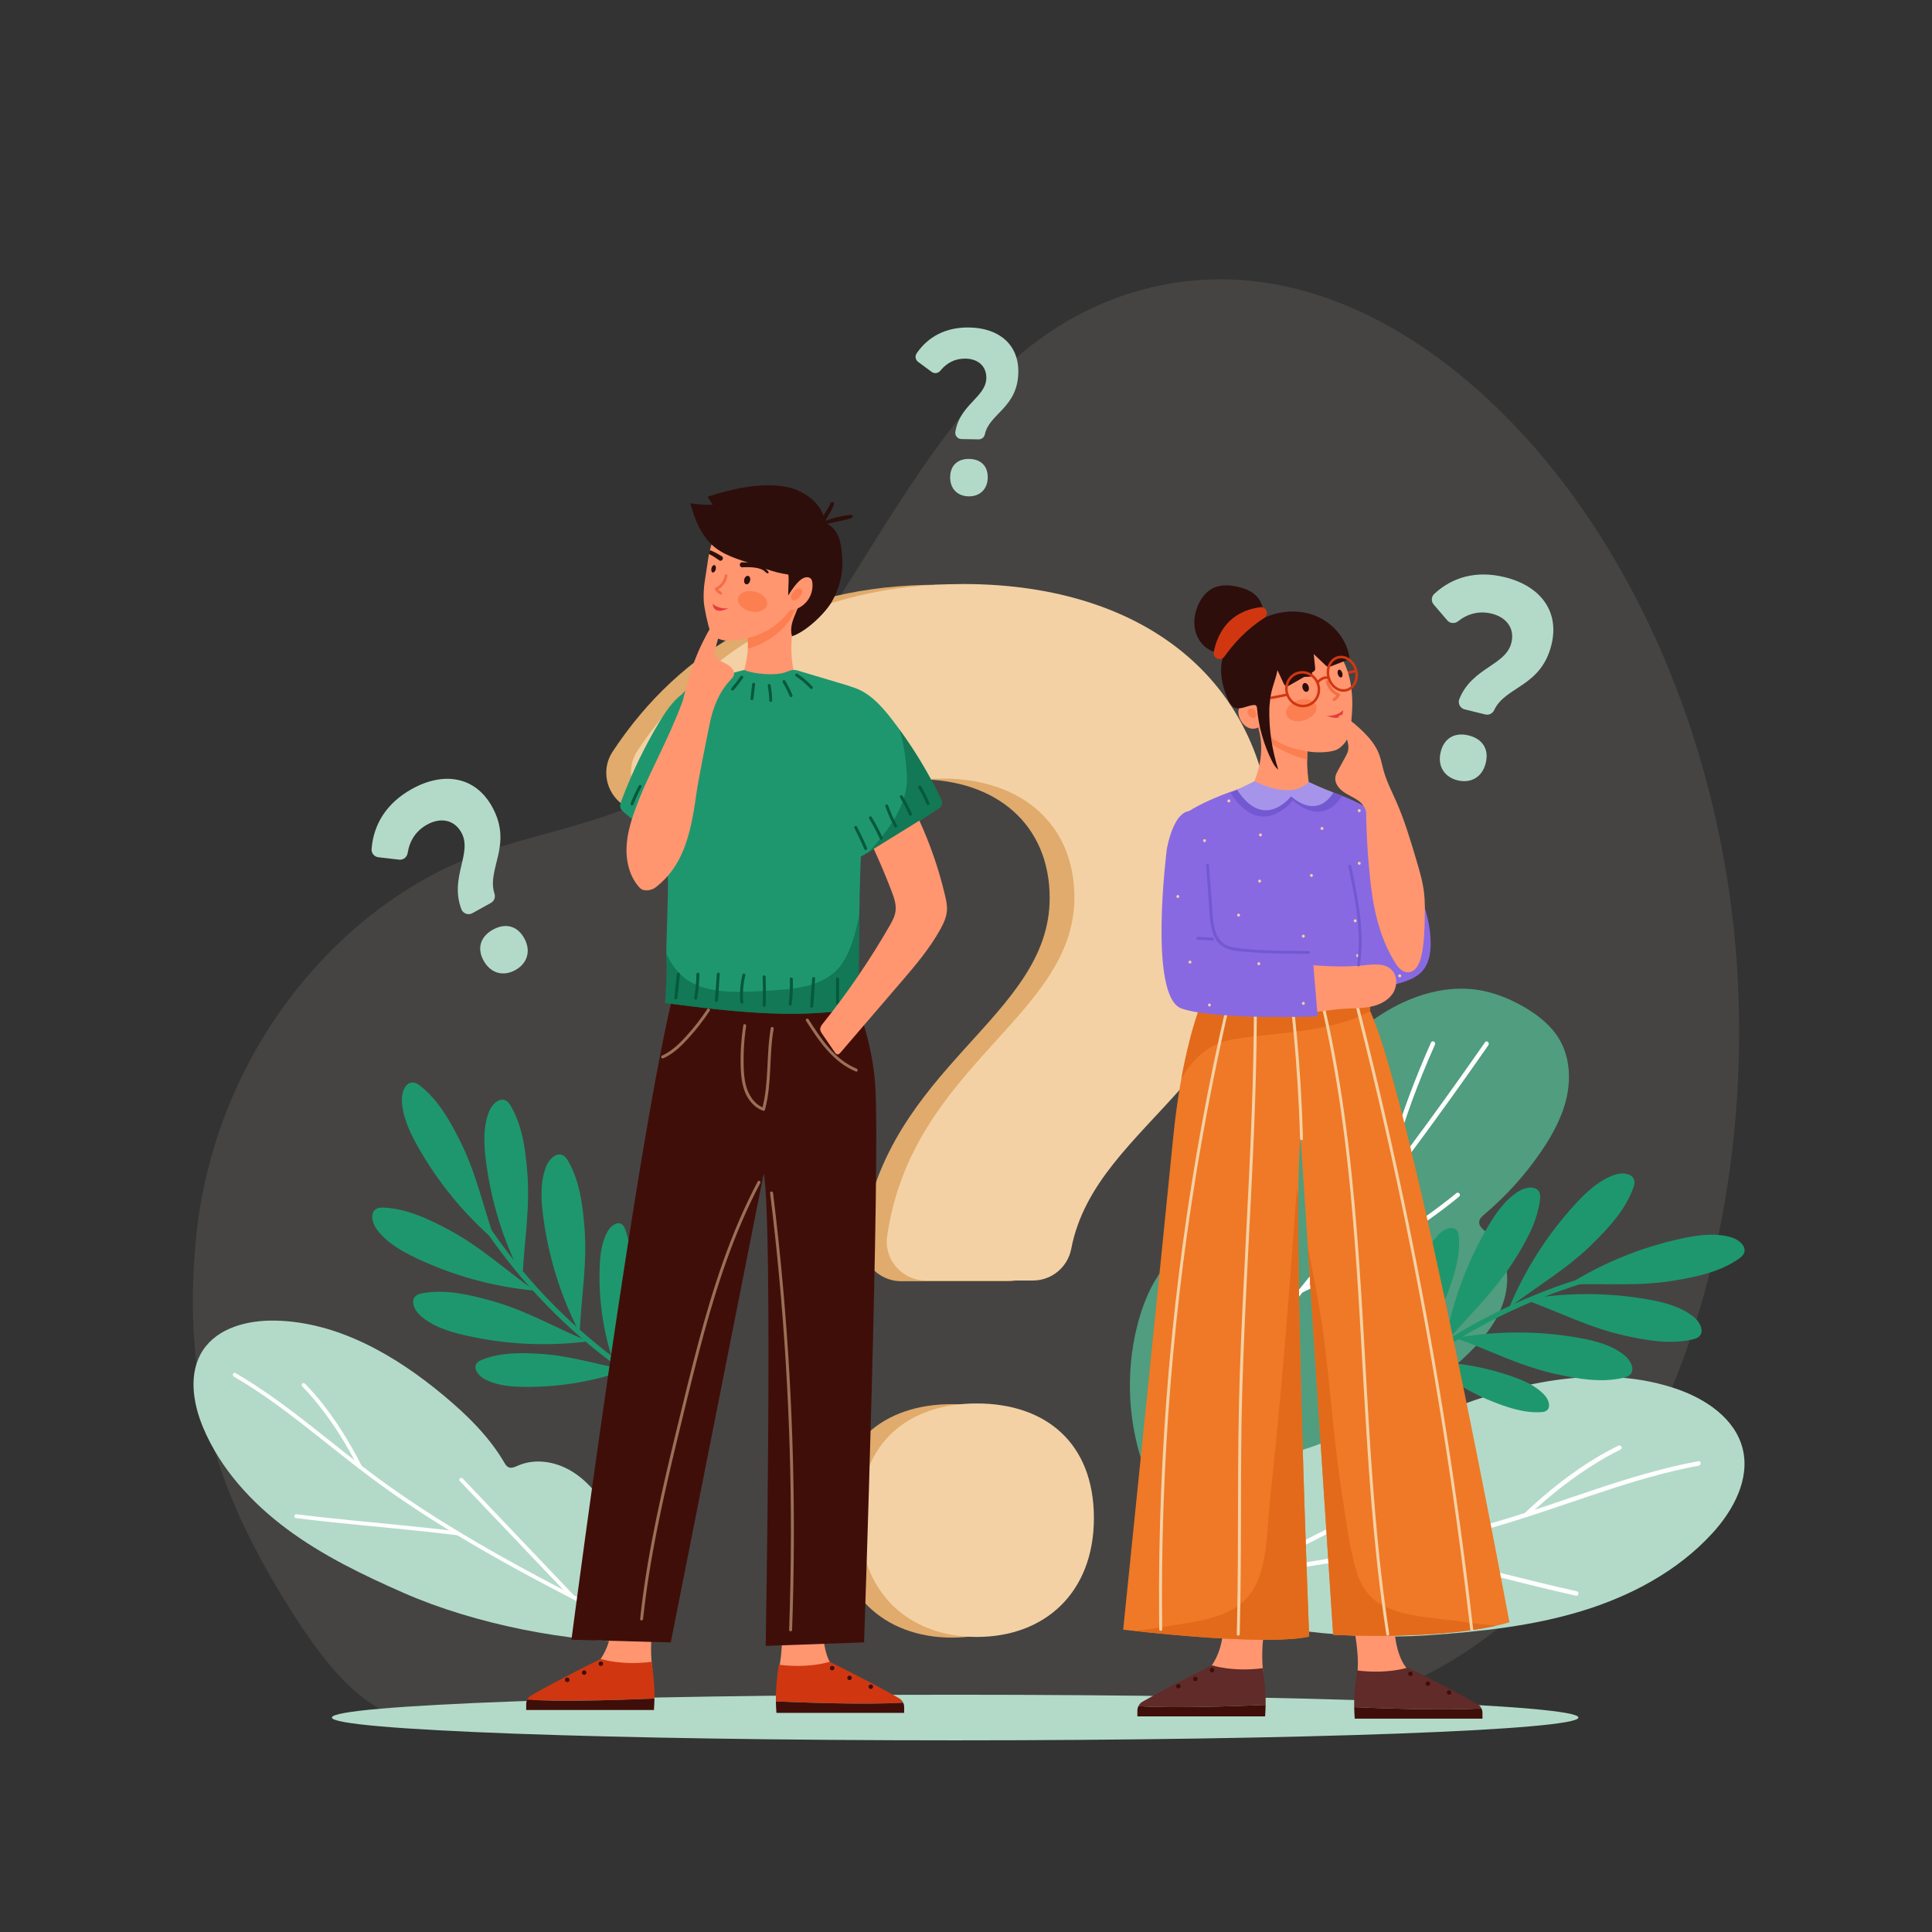 <svg xmlns="http://www.w3.org/2000/svg" xmlns:xlink="http://www.w3.org/1999/xlink" x="0px" y="0px" viewBox="0 0 500 500" style="enable-background:new 0 0 500 500;" xml:space="preserve"><rect x="0" y="0" width="500" height="500" fill="#333333" stroke="none"/><g id="BACKGROUND"></g><g id="OBJECTS">	<g>		<g style="opacity:0.13;">			<path style="fill:#C1BDB2;" d="M120.202,445.939l210.558-2.857c36.428,0.052,72.255-26.439,94.132-67.385    c21.876-40.945,29.783-95.111,22.636-144.736c-7.147-49.624-28.851-94.224-58.281-123.621    c-18.137-18.116-39.354-30.77-61.642-34.158c-22.288-3.388-45.633,2.838-64.749,19.567    c-33.288,29.131-51.317,86.568-86.981,109.494c-16.61,10.677-35.274,12.566-52.91,19.181    c-34.716,13.021-67.712,50.341-72.32,99.922c-3.382,36.383,5.083,63.46,22.581,92.085    C87.697,437.107,99.173,448.66,120.202,445.939"></path>		</g>		<g>			<path style="fill:#B3DAC9;" d="M408.502,444.496c0,3.259-72.219,5.901-161.306,5.901c-89.087,0-161.306-2.642-161.306-5.901    c0-3.259,72.219-5.901,161.306-5.901C336.283,438.595,408.502,441.237,408.502,444.496z"></path>			<g>				<g>					<g>						<path style="fill:#B3DAC9;" d="M296.44,412.507c6.133-12.627,13.644-24.989,24.666-33.683       c4.222-3.33,9.031-6.118,14.327-7.044c5.297-0.926,11.143,0.234,15.049,3.929c0.733,0.693,1.546,1.528,2.551,1.436       c0.656-0.06,1.199-0.513,1.704-0.935c6.943-5.804,15.316-9.633,23.812-12.748c17.633-6.464,37.302-10.083,55.104-4.1       c7.699,2.588,15.408,7.715,17.357,15.6c1.933,7.824-2.404,15.881-7.842,21.829c-8.983,9.826-21.179,16.302-33.918,20.172       c-12.739,3.87-26.085,5.285-39.366,6.22C346.804,424.809,318.127,420.568,296.44,412.507"></path>					</g>					<g>						<g>							<path style="fill:#FFFFFF;" d="M302.535,410.318c9.166-1.164,18.332-2.33,27.477-3.644c9.14-1.313,18.26-2.773,27.327-4.528        c9.03-1.747,18.007-3.78,26.87-6.246c8.788-2.445,17.398-5.436,26.036-8.357c8.578-2.9,17.218-5.692,26.085-7.576        c1.093-0.232,2.189-0.449,3.288-0.652c0.723-0.133,0.653-1.287-0.078-1.152c-8.898,1.64-17.567,4.256-26.143,7.104        c-8.633,2.867-17.196,5.945-25.929,8.502c-8.848,2.591-17.823,4.732-26.857,6.561c-9.069,1.836-18.2,3.353-27.352,4.706        c-9.141,1.352-18.306,2.538-27.472,3.705c-1.11,0.141-2.22,0.282-3.33,0.423        C301.723,409.259,301.796,410.412,302.535,410.318L302.535,410.318z"></path>						</g>						<g>							<path style="fill:#FFFFFF;" d="M322.625,407.469c5.546-2.793,11.092-5.585,16.638-8.378        c5.607-2.823,11.213-5.646,16.82-8.469c3.102-1.562,6.204-3.124,9.306-4.686c0.279-0.14,0.321-0.562,0.164-0.8        c-0.189-0.286-0.521-0.305-0.8-0.164c-5.546,2.793-11.092,5.585-16.638,8.378c-5.607,2.823-11.213,5.646-16.82,8.469        c-3.102,1.562-6.204,3.124-9.306,4.686c-0.279,0.14-0.321,0.562-0.164,0.8C322.014,407.591,322.346,407.61,322.625,407.469        L322.625,407.469z"></path>						</g>						<g>							<path style="fill:#FFFFFF;" d="M360.518,401.479c6.137,1.363,12.242,2.871,18.34,4.4c6.288,1.576,12.57,3.181,18.869,4.712        c3.363,0.817,6.731,1.613,10.109,2.363c0.726,0.161,0.944-0.973,0.217-1.134c-6.138-1.363-12.242-2.871-18.34-4.4        c-6.288-1.576-12.57-3.181-18.869-4.712c-3.363-0.817-6.731-1.613-10.109-2.363        C360.01,400.184,359.792,401.318,360.518,401.479L360.518,401.479z"></path>						</g>						<g>							<path style="fill:#FFFFFF;" d="M395.326,392.468c5.604-5.365,11.787-10.227,18.433-14.24c1.8-1.087,3.641-2.109,5.535-3.022        c0.281-0.135,0.471-0.41,0.364-0.731c-0.089-0.267-0.449-0.5-0.731-0.364c-7.121,3.43-13.644,8.12-19.641,13.238        c-1.65,1.408-3.263,2.859-4.829,4.358c-0.225,0.216-0.165,0.622,0.055,0.815C394.764,392.743,395.1,392.684,395.326,392.468        L395.326,392.468z"></path>						</g>					</g>				</g>				<g>					<g>						<path style="fill:#509D7F;" d="M296.032,379.717c-4.087-11.546-4.731-24.287-1.83-36.186       c1.393-5.713,3.635-11.315,7.333-15.887c3.699-4.572,8.974-8.043,14.809-8.77c0.851-0.106,1.813-0.208,2.337-0.887       c0.383-0.495,0.419-1.165,0.454-1.79c0.937-16.329,12.032-30.201,23.745-41.616c5.378-5.242,11.066-10.283,17.666-13.866       c6.6-3.583,14.236-5.64,21.67-4.569c4.361,0.628,8.525,2.308,12.33,4.531c3.567,2.084,6.925,4.738,9.02,8.299       c2.619,4.45,3.009,9.969,1.888,15.009c-1.121,5.04-3.643,9.666-6.546,13.936c-4.127,6.07-9.086,11.573-14.695,16.306       c-0.639,0.54-1.338,1.162-1.405,1.997c-0.093,1.165,1.047,1.992,1.967,2.714c5.004,3.925,6.31,11.287,4.513,17.387       c-1.796,6.1-6.131,11.124-10.809,15.433c-9.648,8.888-21.19,15.563-33.332,20.53c-5.401,2.209-10.968,4.101-16.732,5.008       c-4.346,0.684-8.758,0.8-13.147,1.116C309.659,378.816,301.61,378.985,296.032,379.717"></path>					</g>					<g>						<g>							<path style="fill:#FFFFFF;" d="M299.714,378.039c5.996-6.62,11.91-13.314,17.739-20.082        c5.854-6.798,11.621-13.669,17.301-20.613c5.655-6.913,11.224-13.898,16.703-20.951c5.48-7.053,10.87-14.176,16.171-21.365        c5.3-7.189,10.51-14.445,15.627-21.765c0.645-0.923,1.289-1.847,1.931-2.772c0.419-0.604-0.437-1.38-0.86-0.77        c-5.095,7.336-10.281,14.609-15.558,21.815c-5.3,7.237-10.692,14.407-16.174,21.508c-5.458,7.07-11.005,14.072-16.639,21.002        c-5.634,6.931-11.355,13.79-17.162,20.577c-5.807,6.787-11.699,13.5-17.675,20.138c-0.753,0.837-1.508,1.673-2.264,2.507        C298.353,377.821,299.214,378.59,299.714,378.039L299.714,378.039z"></path>						</g>						<g>							<path style="fill:#FFFFFF;" d="M316.057,359.461c1.758-6.075,3.705-12.094,5.775-18.069        c2.055-5.934,4.234-11.825,6.464-17.696c1.266-3.334,2.55-6.66,3.839-9.985c0.113-0.29,0.045-0.625-0.253-0.776        c-0.257-0.13-0.663-0.039-0.776,0.253c-2.296,5.921-4.574,11.849-6.768,17.809c-2.197,5.966-4.31,11.964-6.271,18.012        c-1.099,3.391-2.15,6.797-3.14,10.221C314.719,359.944,315.852,360.171,316.057,359.461L316.057,359.461z"></path>						</g>						<g>							<path style="fill:#FFFFFF;" d="M336.908,334.563c5.599-2.646,11.107-5.487,16.49-8.546        c5.479-3.114,10.835-6.453,15.987-10.084c2.802-1.975,5.541-4.039,8.194-6.209c0.241-0.197,0.347-0.521,0.163-0.8        c-0.159-0.24-0.557-0.362-0.8-0.163c-4.765,3.898-9.804,7.454-14.993,10.765c-5.262,3.357-10.683,6.464-16.21,9.362        c-3.035,1.592-6.104,3.119-9.203,4.583c-0.281,0.133-0.469,0.414-0.361,0.733        C336.267,334.471,336.624,334.697,336.908,334.563L336.908,334.563z"></path>						</g>						<g>							<path style="fill:#FFFFFF;" d="M359.146,306.282c1.029-4.832,2.342-9.599,3.855-14.301c1.522-4.732,3.248-9.396,5.116-14.001        c1.042-2.569,2.13-5.119,3.256-7.652c0.301-0.678-0.727-1.203-1.03-0.523c-2.018,4.54-3.914,9.135-5.644,13.793        c-1.75,4.71-3.336,9.482-4.683,14.323c-0.748,2.689-1.42,5.4-2.002,8.131C357.86,306.778,358.991,307.01,359.146,306.282        L359.146,306.282z"></path>						</g>					</g>				</g>				<g>					<g>						<path style="fill:#1E976F;" d="M360.154,358.881c3.118-2.59,6.345-5.048,9.672-7.363c3.34-2.325,6.778-4.507,10.303-6.541       c3.488-2.013,7.06-3.884,10.706-5.594c3.684-1.728,7.441-3.3,11.258-4.71c3.802-1.405,7.664-2.648,11.572-3.724       c0.485-0.134,0.97-0.264,1.456-0.393c0.35-0.092,0.538-0.513,0.43-0.844c-0.117-0.361-0.493-0.523-0.844-0.431       c-3.949,1.044-7.854,2.255-11.699,3.633c-3.816,1.367-7.574,2.896-11.261,4.58c-3.739,1.708-7.408,3.569-10.991,5.584       c-3.546,1.995-7.008,4.141-10.373,6.429s-6.632,4.72-9.789,7.287c-0.39,0.317-0.778,0.637-1.165,0.958       c-0.278,0.231-0.414,0.595-0.202,0.926C359.405,358.954,359.875,359.113,360.154,358.881L360.154,358.881z"></path>					</g>					<g>						<path style="fill:#1E976F;" d="M405.909,332.434c9.048-5.678,19.104-9.747,29.554-11.96c4.17-0.883,8.565-1.463,12.648-0.24       c1.904,0.57,4.018,2.338,3.209,4.153c-0.27,0.605-0.819,1.034-1.363,1.411c-4.858,3.372-10.837,4.646-16.671,5.613       C423.935,332.961,415.382,332.083,405.909,332.434"></path>					</g>					<g>						<path style="fill:#1E976F;" d="M390.59,338.403c4.09-9.869,9.932-19.008,17.172-26.864c2.889-3.134,6.136-6.152,10.174-7.519       c1.883-0.637,4.63-0.421,5.021,1.528c0.13,0.65-0.069,1.316-0.294,1.94c-2.009,5.562-6.146,10.062-10.343,14.229       C405.592,328.395,398.111,332.631,390.59,338.403"></path>					</g>					<g>						<path style="fill:#1E976F;" d="M394.627,336.329c10.516-1.88,21.363-1.891,31.883-0.032c4.198,0.742,8.49,1.848,11.819,4.511       c1.552,1.241,2.852,3.671,1.422,5.052c-0.477,0.46-1.146,0.652-1.792,0.799c-5.767,1.309-11.788,0.253-17.56-1.034       C411.146,343.562,403.543,339.548,394.627,336.329"></path>					</g>					<g>						<path style="fill:#1E976F;" d="M373.959,347.726c1.844-10.522,5.558-20.714,10.915-29.956c2.138-3.688,4.651-7.34,8.294-9.553       c1.699-1.032,4.427-1.418,5.233,0.399c0.269,0.606,0.219,1.3,0.135,1.957c-0.751,5.866-3.809,11.159-6.999,16.138       C386.423,334.694,380.044,340.457,373.959,347.726"></path>					</g>					<g>						<path style="fill:#1E976F;" d="M363.983,355c-0.365-8.976,0.864-18.014,3.614-26.566c1.097-3.413,2.51-6.863,5.108-9.332       c1.211-1.151,3.385-1.957,4.371-0.608c0.329,0.45,0.413,1.029,0.461,1.584c0.432,4.954-1.135,9.85-2.867,14.512       C371.896,342.064,367.684,347.939,363.983,355"></path>					</g>					<g>						<path style="fill:#1E976F;" d="M376.713,346.266c10.516-1.88,21.363-1.891,31.883-0.032c4.198,0.741,8.49,1.848,11.819,4.511       c1.552,1.241,2.852,3.672,1.422,5.052c-0.477,0.46-1.146,0.652-1.792,0.799c-5.767,1.309-11.788,0.253-17.56-1.034       C393.232,353.5,385.629,349.486,376.713,346.266"></path>					</g>					<g>						<path style="fill:#1E976F;" d="M367.606,352.372c8.11-0.11,16.237,1.222,23.889,3.913c3.053,1.074,6.132,2.433,8.297,4.839       c1.009,1.122,1.683,3.103,0.441,3.96c-0.414,0.286-0.939,0.347-1.441,0.377c-4.482,0.268-8.862-1.266-13.027-2.943       C379.088,359.831,373.888,355.885,367.606,352.372"></path>					</g>				</g>			</g>			<g>				<g>					<g>						<path style="fill:#B3DAC9;" d="M167.318,424.958c-1.311-12.056-3.819-24.297-10.251-34.577       c-2.464-3.938-5.563-7.606-9.601-9.902c-4.038-2.296-9.13-3.055-13.383-1.188c-0.798,0.35-1.703,0.793-2.493,0.425       c-0.516-0.24-0.825-0.766-1.113-1.257c-3.956-6.742-9.651-12.295-15.654-17.303c-12.458-10.393-27.401-19.065-43.621-19.383       c-7.016-0.138-14.778,1.787-18.659,7.633c-3.851,5.8-2.67,13.616,0.021,20.037c4.444,10.608,12.477,19.427,21.71,26.284       c9.233,6.857,19.676,11.895,30.204,16.523C122.774,420.294,147.333,425.197,167.318,424.958"></path>					</g>					<g>						<g>							<path style="fill:#FFFFFF;" d="M162.998,421.402c-7.115-3.616-14.23-7.234-21.286-10.966        c-7.051-3.73-14.043-7.574-20.906-11.641c-6.835-4.051-13.544-8.319-20.034-12.905c-6.435-4.548-12.567-9.488-18.741-14.379        c-6.132-4.857-12.345-9.644-19.008-13.759c-0.821-0.507-1.65-1.003-2.485-1.488c-0.549-0.319-0.157-1.237,0.399-0.914        c6.759,3.925,13.048,8.578,19.193,13.392c6.186,4.846,12.254,9.843,18.611,14.466c6.441,4.684,13.117,9.039,19.932,13.158        c6.841,4.134,13.825,8.027,20.874,11.793c7.041,3.762,14.149,7.396,21.264,11.014c0.862,0.438,1.723,0.876,2.585,1.314        C163.967,420.777,163.572,421.693,162.998,421.402L162.998,421.402z"></path>						</g>						<g>							<path style="fill:#FFFFFF;" d="M147.489,413.234c-3.697-3.886-7.395-7.773-11.092-11.659        c-3.738-3.929-7.475-7.858-11.213-11.786c-2.068-2.174-4.136-4.348-6.204-6.521c-0.186-0.195-0.098-0.551,0.1-0.698        c0.237-0.177,0.512-0.096,0.698,0.1c3.697,3.886,7.395,7.773,11.092,11.659c3.738,3.929,7.475,7.858,11.213,11.786        c2.068,2.174,4.136,4.348,6.204,6.521c0.186,0.195,0.098,0.55-0.1,0.698C147.95,413.512,147.675,413.43,147.489,413.234        L147.489,413.234z"></path>						</g>						<g>							<path style="fill:#FFFFFF;" d="M118.415,397.327c-5.389-0.679-10.793-1.23-16.197-1.763        c-5.573-0.55-11.149-1.074-16.718-1.663c-2.973-0.315-5.944-0.649-8.91-1.022c-0.637-0.08-0.484-1.066,0.154-0.986        c5.389,0.679,10.793,1.23,16.197,1.763c5.573,0.55,11.149,1.074,16.718,1.663c2.973,0.315,5.944,0.649,8.91,1.022        C119.206,396.421,119.053,397.407,118.415,397.327L118.415,397.327z"></path>						</g>						<g>							<path style="fill:#FFFFFF;" d="M92.731,379.861c-2.995-5.996-6.608-11.751-10.844-16.949        c-1.147-1.408-2.347-2.776-3.622-4.07c-0.189-0.192-0.264-0.47-0.083-0.701c0.15-0.191,0.51-0.276,0.701-0.083        c4.792,4.863,8.731,10.578,12.118,16.487c0.932,1.625,1.821,3.275,2.658,4.951c0.12,0.241-0.047,0.554-0.282,0.647        C93.108,380.248,92.852,380.102,92.731,379.861L92.731,379.861z"></path>						</g>					</g>				</g>				<g>					<g>						<path style="fill:#1E976F;" d="M166.955,357.026c-3.397-2.212-6.699-4.567-9.896-7.06c-3.209-2.502-6.311-5.141-9.297-7.905       c-2.955-2.736-5.8-5.594-8.512-8.571c-2.741-3.008-5.355-6.131-7.831-9.359c-2.467-3.216-4.798-6.537-6.982-9.951       c-0.271-0.423-0.539-0.849-0.806-1.275c-0.192-0.307-0.649-0.362-0.934-0.161c-0.31,0.219-0.354,0.626-0.161,0.934       c2.166,3.464,4.479,6.834,6.933,10.1c2.435,3.24,5.008,6.377,7.708,9.4c2.738,3.066,5.601,6.02,8.587,8.845       c2.956,2.797,6.029,5.469,9.211,8.005c3.182,2.536,6.471,4.938,9.858,7.193c0.419,0.279,0.839,0.555,1.26,0.829       c0.303,0.197,0.691,0.22,0.944-0.081C167.247,357.72,167.26,357.225,166.955,357.026L166.955,357.026z"></path>					</g>					<g>						<path style="fill:#1E976F;" d="M128.152,321.149c-8.102-6.962-14.965-15.363-20.172-24.69       c-2.078-3.722-3.933-7.748-3.973-12.011c-0.019-1.988,1.044-4.53,3.017-4.294c0.658,0.079,1.229,0.476,1.751,0.884       c4.659,3.643,7.645,8.976,10.295,14.263C123.319,303.775,125.013,312.204,128.152,321.149"></path>					</g>					<g>						<path style="fill:#1E976F;" d="M138.387,334.015c-10.637-0.986-21.096-3.861-30.742-8.451       c-3.849-1.832-7.693-4.041-10.193-7.493c-1.166-1.61-1.772-4.298-0.027-5.248c0.582-0.317,1.278-0.324,1.94-0.293       c5.907,0.273,11.43,2.892,16.652,5.668C124.387,322.647,130.648,328.539,138.387,334.015"></path>					</g>					<g>						<path style="fill:#1E976F;" d="M135.211,330.773c-4.908-9.488-8.129-19.846-9.467-30.445       c-0.534-4.229-0.747-8.657,0.811-12.625c0.726-1.85,2.663-3.811,4.405-2.853c0.58,0.319,0.962,0.901,1.293,1.475       c2.957,5.121,3.73,11.185,4.21,17.079C137.231,312.853,135.647,321.303,135.211,330.773"></path>					</g>					<g>						<path style="fill:#1E976F;" d="M152.215,347.142c-10.597,1.352-21.431,0.822-31.845-1.559       c-4.155-0.95-8.388-2.27-11.579-5.095c-1.488-1.317-2.665-3.809-1.168-5.117c0.499-0.436,1.177-0.594,1.829-0.708       c5.825-1.019,11.786,0.336,17.487,1.909C136.077,339.093,143.47,343.481,152.215,347.142"></path>					</g>					<g>						<path style="fill:#1E976F;" d="M162.115,354.518c-8.466,3.005-17.463,4.506-26.446,4.411       c-3.584-0.038-7.298-0.366-10.426-2.117c-1.458-0.816-2.871-2.654-1.874-3.996c0.332-0.447,0.861-0.699,1.377-0.909       c4.604-1.879,9.745-1.831,14.71-1.557C147.417,350.788,154.276,353.073,162.115,354.518"></path>					</g>					<g>						<path style="fill:#1E976F;" d="M150.005,344.943c-4.908-9.488-8.129-19.846-9.467-30.445       c-0.534-4.229-0.747-8.657,0.81-12.625c0.726-1.85,2.663-3.811,4.405-2.853c0.58,0.319,0.962,0.901,1.293,1.475       c2.957,5.121,3.73,11.185,4.21,17.079C152.025,327.023,150.442,335.473,150.005,344.943"></path>					</g>					<g>						<path style="fill:#1E976F;" d="M158.533,351.835c-2.505-7.714-3.639-15.871-3.333-23.977c0.122-3.234,0.509-6.578,2.166-9.358       c0.773-1.296,2.465-2.526,3.652-1.594c0.396,0.311,0.609,0.794,0.787,1.265c1.583,4.202,1.413,8.84,1.045,13.315       C162.259,338.66,160.029,344.794,158.533,351.835"></path>					</g>				</g>			</g>			<g>				<path style="fill:#E0AB6C;" d="M271.655,232.415c0-18.832-13.575-30.746-34.095-30.746c-16.849,0-30.405,7.483-40.301,20.222     c-3.366,4.333-9.481,5.356-13.946,2.167l-22.162-15.832c-4.375-3.125-5.589-9.171-2.632-13.662     c17.585-26.707,45.642-43.242,84.408-43.242c47.354,0,80.186,25.75,80.186,71.1c0,57.12-45.762,67.151-52.27,100.94     c-0.916,4.758-5.059,8.209-9.905,8.209h-27.734c-6.104,0-10.87-5.388-10.007-11.43     C229.52,275.856,271.655,263.342,271.655,232.415z M216.093,393.064c0-19.601,12.628-29.674,30.307-29.674     c17.679,0,30.307,10.074,30.307,29.674c0,19.216-12.627,30.75-30.307,30.75C228.721,423.814,216.093,412.28,216.093,393.064z"></path>				<path style="fill:#F3D1A4;" d="M278.049,232.241c0-18.832-13.575-30.746-34.095-30.746c-16.849,0-30.405,7.483-40.301,20.221     c-3.366,4.333-9.481,5.356-13.946,2.167l-22.162-15.832c-4.375-3.125-5.589-9.171-2.632-13.662     c17.585-26.707,45.642-43.242,84.408-43.242c47.354,0,80.186,25.75,80.186,71.1c0,57.12-45.762,67.15-52.27,100.94     c-0.916,4.758-5.059,8.209-9.905,8.209h-27.734c-6.103,0-10.87-5.388-10.007-11.43     C235.913,275.683,278.049,263.169,278.049,232.241z M222.487,392.89c0-19.601,12.628-29.674,30.307-29.674     c17.679,0,30.307,10.074,30.307,29.674c0,19.216-12.627,30.75-30.307,30.75C235.115,423.64,222.487,412.107,222.487,392.89z"></path>			</g>			<g>				<path style="fill:#B3DAC9;" d="M391.147,166.338c0.892-3.622-1.154-6.556-5.101-7.528c-3.24-0.798-6.202-0.001-8.708,1.98     c-0.853,0.674-2.077,0.581-2.785-0.244l-3.512-4.094c-0.693-0.808-0.641-2.029,0.141-2.752     c4.647-4.303,10.826-6.154,18.281-4.318c9.107,2.243,14.201,8.75,12.053,17.471c-2.705,10.985-11.981,10.747-14.833,16.937     c-0.402,0.872-1.362,1.339-2.294,1.11l-5.334-1.313c-1.174-0.289-1.835-1.551-1.383-2.672     C380.986,172.697,389.682,172.286,391.147,166.338z M372.853,194.601c0.928-3.77,3.834-5.109,7.234-4.271     c3.4,0.837,5.351,3.373,4.423,7.142c-0.91,3.696-3.885,5.316-7.285,4.478C373.825,201.113,371.943,198.297,372.853,194.601z"></path>				<path style="fill:#B3DAC9;" d="M119.404,215.46c-1.805-3.264-5.299-4.029-8.856-2.062c-2.921,1.615-4.553,4.211-5.048,7.367     c-0.168,1.074-1.13,1.837-2.21,1.712l-5.359-0.621c-1.058-0.122-1.848-1.054-1.766-2.116     c0.489-6.314,3.768-11.869,10.487-15.584c8.208-4.538,16.367-3.22,20.712,4.64c5.474,9.901-1.497,16.025,0.613,22.506     c0.297,0.912-0.09,1.908-0.93,2.372l-4.807,2.658c-1.058,0.585-2.4,0.108-2.83-1.022     C116.263,227.028,122.368,220.821,119.404,215.46z M125.168,248.631c-1.878-3.398-0.655-6.354,2.41-8.048     c3.064-1.694,6.218-1.158,8.097,2.239c1.841,3.331,0.758,6.54-2.307,8.234C130.303,252.751,127.009,251.962,125.168,248.631z"></path>				<path style="fill:#B3DAC9;" d="M255.26,97.834c0.052-3.02-2.091-4.968-5.382-5.025c-2.702-0.047-4.896,1.115-6.519,3.131     c-0.552,0.685-1.535,0.833-2.242,0.309l-3.51-2.6c-0.693-0.513-0.871-1.486-0.384-2.198c2.894-4.234,7.439-6.807,13.656-6.699     c7.594,0.132,12.787,4.352,12.661,11.624c-0.159,9.16-7.525,10.641-8.663,16.041c-0.16,0.761-0.834,1.302-1.611,1.289     l-4.447-0.077c-0.979-0.017-1.728-0.894-1.573-1.861C248.382,104.683,255.174,102.793,255.26,97.834z M245.903,123.44     c0.054-3.143,2.107-4.723,4.942-4.674c2.835,0.049,4.832,1.7,4.777,4.843c-0.053,3.081-2.11,4.896-4.945,4.847     C247.842,128.406,245.849,126.522,245.903,123.44z"></path>			</g>			<g>				<g>					<path style="fill:#FF9670;" d="M328.133,417.825c0,0-2.363,7.09-1.091,16.09c0,0-7.612,4.022-15.072-1.091      c0,0,6.198-4.716,4.255-17.362"></path>					<path style="fill:#602B29;" d="M294.62,441.542c0.223-0.464,0.568-0.867,1.032-1.131c2.53-1.438,8.692-4.849,18.006-9.428      c0,0,5.217,1.75,13.14,0.753c0,0,0.841,5.193,0.747,9.493C322.694,441.443,303.974,442.195,294.62,441.542z"></path>					<path style="fill:#400E09;" d="M327.545,441.228c-0.023,1.072-0.067,2.097-0.14,2.977H294.35v-1.555      c0-0.394,0.106-0.766,0.27-1.108C303.974,442.195,322.694,441.443,327.545,441.228z"></path>					<path style="fill:#400E09;" d="M305.55,436.393c0,0.323-0.262,0.585-0.585,0.585c-0.323,0-0.585-0.262-0.585-0.585      c0-0.323,0.262-0.585,0.585-0.585C305.288,435.808,305.55,436.07,305.55,436.393z"></path>					<path style="fill:#400E09;" d="M309.933,434.516c0,0.323-0.262,0.585-0.585,0.585c-0.323,0-0.585-0.262-0.585-0.585      c0-0.323,0.262-0.585,0.585-0.585C309.671,433.931,309.933,434.193,309.933,434.516z"></path>					<path style="fill:#400E09;" d="M314.256,432.23c0,0.323-0.262,0.585-0.585,0.585c-0.323,0-0.585-0.262-0.585-0.585      c0-0.323,0.262-0.585,0.585-0.585C313.994,431.644,314.256,431.906,314.256,432.23z"></path>				</g>				<g>					<path style="fill:#FF9670;" d="M348.917,414.275c0,0,3.785,14.462,2.051,20.22c0,0,7.612,4.022,15.072-1.091      c0,0-7.275-2.453-4.798-22.998"></path>					<path style="fill:#602B29;" d="M383.389,442.121c-0.223-0.464-0.568-0.867-1.032-1.131c-2.53-1.438-8.692-4.849-18.006-9.428      c0,0-5.217,1.75-13.14,0.753c0,0-0.841,5.193-0.746,9.493C355.316,442.022,374.035,442.775,383.389,442.121z"></path>					<path style="fill:#400E09;" d="M350.464,441.808c0.023,1.072,0.066,2.097,0.14,2.976h33.056v-1.556      c0-0.394-0.106-0.765-0.27-1.108C374.035,442.775,355.316,442.022,350.464,441.808z"></path>					<path style="fill:#400E09;" d="M365.608,433.187c0,0.323-0.262,0.585-0.585,0.585c-0.323,0-0.585-0.262-0.585-0.585      c0-0.323,0.262-0.585,0.585-0.585C365.346,432.602,365.608,432.864,365.608,433.187z"></path>					<path style="fill:#400E09;" d="M375.611,438.01c0,0.323-0.262,0.585-0.585,0.585c-0.323,0-0.585-0.262-0.585-0.585      c0-0.323,0.262-0.585,0.585-0.585C375.349,437.425,375.611,437.687,375.611,438.01z"></path>					<path style="fill:#400E09;" d="M370.109,435.724c0,0.323-0.262,0.585-0.585,0.585c-0.323,0-0.585-0.262-0.585-0.585      c0-0.323,0.262-0.585,0.585-0.585C369.847,435.138,370.109,435.4,370.109,435.724z"></path>				</g>				<g>					<g>						<path style="fill:#FF9670;" d="M324.06,184.791c2.405,3.987,2.824,8.785,1.86,13.239c-0.964,4.454-3.227,8.605-5.923,12.438       c4.905,3.297,10.884,5.277,16.991,5.629c2.391,0.137,4.892,0.009,7.006-1.008c-2.165-1.905-3.295-4.563-4.08-7.196       c-1.542-5.169-1.998-10.6-1.336-15.919"></path>					</g>					<g>						<path style="fill:#FC7F51;" d="M330.689,193.564c1.895,1.033,5.018,2.481,7.605,2.992c0.007-1.53,0.094-3.06,0.284-4.581       l-14.517-7.184c0.568,0.942,1.017,1.932,1.371,2.949C326.724,190.032,328.295,192.258,330.689,193.564z"></path>					</g>				</g>				<g>					<g>													<rect x="346.616" y="173.561" transform="matrix(0.981 -0.195 0.195 0.981 -27.253 71.506)" style="fill:#D03711;" width="4.413" height="0.658"></rect>					</g>					<g>						<path style="fill:#FF9670;" d="M332.151,162.051c4.035-1.098,8.504,0.455,11.516,3.357c3.011,2.902,5.213,7.404,5.881,11.532       c0.669,4.128,0.456,6.724,0.067,10.888c-0.103,1.101-0.815,3.464-1.502,4.33c-0.688,0.867-1.56,1.684-2.61,2.034       c-1.663,0.555-4.824,0.688-7.419,0.222c-4.115-0.739-7.721-1.97-10.65-4.954c-2.929-2.984-3.055-5.774-2.49-9.917"></path>					</g>					<g>						<g>							<path style="fill:#FF9670;" d="M325.755,182.976c-0.598-0.473-1.247-0.905-1.98-1.114c-0.733-0.209-1.565-0.17-2.203,0.247        c-0.612,0.4-0.98,1.112-1.064,1.839s0.096,1.465,0.399,2.13c0.542,1.187,1.563,2.221,2.844,2.47        c1.28,0.249,2.766-0.488,3.086-1.752c0.212-0.837-0.087-1.714-0.433-2.505"></path>						</g>						<g>							<path style="fill:#FC7F51;" d="M324.764,183.792c-0.212-0.168-0.442-0.321-0.702-0.395c-0.26-0.074-0.556-0.06-0.782,0.088        c-0.217,0.142-0.348,0.395-0.378,0.653c-0.029,0.258,0.034,0.52,0.142,0.756c0.192,0.421,0.555,0.788,1.009,0.877        c0.454,0.088,0.982-0.173,1.095-0.622c0.075-0.297-0.031-0.608-0.154-0.889"></path>						</g>					</g>					<g>						<g>							<path style="fill:#2D0E0B;" d="M320.645,169.128c-1.421,0.205-2.871,0.214-4.295,0.027c-1.23-0.161-2.457-0.475-3.531-1.097        c-1.912-1.108-3.192-3.154-3.589-5.327c-0.397-2.174,0.037-4.451,0.987-6.446c0.811-1.705,2.05-3.277,3.751-4.097        c1.81-0.873,3.935-0.805,5.908-0.427c2.361,0.452,4.8,1.451,6.075,3.488c1.502,2.398,0.986,5.514,0.16,8.22"></path>						</g>						<g>							<path style="fill:#2D0E0B;" d="M349.203,169.93c-0.811-4.955-4.68-9.173-9.424-10.818c-4.744-1.645-10.177-0.831-14.48,1.755        c-1.392,0.837-2.674,1.844-3.95,2.848c-1.105,0.869-2.222,1.75-3.099,2.849c-1.586,1.99-2.28,4.597-2.235,7.141        c0.045,2.544,0.783,5.036,1.814,7.363c0.336,0.76,0.745,1.551,1.468,1.961c1.53,0.867,3.36-0.402,5.11-0.567        c0.202-0.019,0.419-0.019,0.588,0.092c0.258,0.169,0.306,0.521,0.333,0.829c0.411,4.684,1.712,9.288,3.811,13.494        c0.424,0.849,0.901,1.708,1.653,2.288c-1.641-5.42-2.41-10.295-2.286-15.956c0.016-0.012,0.064-0.814,0.066-0.835        c0.073-0.865,0.276-2.337,0.339-2.639c0.557-2.697,1.144-3.586,1.701-6.283c0.509,1.095,1.018,2.191,1.527,3.287        c0.155,0.334,0.348,0.703,0.701,0.811c0.345,0.106,0.705-0.08,1.018-0.259c1.958-1.124,3.916-2.248,5.874-3.372        c0.227-0.13,0.467-0.275,0.574-0.513c0.09-0.2,0.069-0.43,0.046-0.648c-0.121-1.161-0.242-2.322-0.362-3.483        c1.015,0.962,2.03,1.924,3.045,2.885c0.191,0.181,0.398,0.371,0.657,0.419c0.25,0.047,0.502-0.045,0.74-0.136        c1.429-0.547,2.858-1.094,4.287-1.641c0.16-0.061,0.33-0.13,0.426-0.272C349.26,170.359,349.236,170.133,349.203,169.93z"></path>						</g>						<path style="fill:#D03711;" d="M316.877,169.926c2.209-3.125,5.587-6.99,10.271-9.963c1.382-0.877,0.62-3.03-1.003-2.814       c-4.577,0.608-10.289,3.127-12.019,11.572C313.796,170.335,315.925,171.273,316.877,169.926z"></path>					</g>					<g>						<path style="fill:#2D0E0B;" d="M339.024,175.118c-1.985,0.023-4.508,0.247-5.473,1.436c-0.479,0.591-1.107,0.504-0.673-0.131       c1.346-1.969,3.303-2.274,6.185-2.531c0.314-0.028,0.589,0.298,0.577,0.659C339.63,174.849,339.344,175.184,339.024,175.118       L339.024,175.118z"></path>					</g>					<g>						<path style="fill:#FC7F51;" d="M332.924,184.984c0.448,1.446,2.534,2.085,4.659,1.427c2.125-0.658,3.484-2.365,3.036-3.811       c-0.448-1.447-2.534-2.085-4.659-1.427C333.835,181.831,332.476,183.537,332.924,184.984z"></path>						<path style="fill:#2D0E0B;" d="M346.235,174.495c0.17,0.547,0.563,0.912,0.879,0.814c0.316-0.098,0.435-0.621,0.265-1.168       c-0.17-0.547-0.563-0.912-0.879-0.814C346.184,173.424,346.065,173.947,346.235,174.495z"></path>						<path style="fill:#2D0E0B;" d="M337.122,178.148c0.191,0.618,0.695,1.011,1.124,0.878c0.429-0.133,0.622-0.742,0.43-1.36       c-0.191-0.618-0.695-1.011-1.124-0.878C337.123,176.921,336.93,177.53,337.122,178.148z"></path>						<path style="fill:#F46E45;" d="M345.037,180.743c0.331-0.199,0.592-0.467,0.815-0.771c-1.352-0.693-2.376-1.998-2.69-3.489       c-0.042-0.202,0.033-0.413,0.245-0.482c0.18-0.059,0.439,0.042,0.482,0.245c0.307,1.464,1.322,2.679,2.711,3.237       c0.189,0.076,0.258,0.344,0.168,0.514c-0.307,0.572-0.752,1.049-1.309,1.384C345.038,181.634,344.615,180.997,345.037,180.743       z"></path>						<path style="fill:#E53E3E;" d="M347.627,183.796c0,0-1.629,1.648-4.251,1.429       C343.377,185.225,347.523,187.176,347.627,183.796z"></path>					</g>					<g>						<g>							<path style="fill:#D03711;" d="M337.222,183.047c-0.745,0-1.488-0.192-2.17-0.57c-1.074-0.595-1.871-1.583-2.242-2.779        c-0.766-2.476,0.546-5.09,2.926-5.828c1.156-0.36,2.385-0.227,3.467,0.372c1.074,0.596,1.871,1.583,2.242,2.781        c0.766,2.475-0.546,5.089-2.926,5.827C338.093,182.981,337.656,183.047,337.222,183.047z M337.031,174.331        c-0.37,0-0.74,0.056-1.101,0.168c-2.034,0.63-3.152,2.875-2.491,5.005c0.32,1.033,1.006,1.885,1.932,2.398        c0.919,0.511,1.967,0.625,2.951,0.32c2.034-0.63,3.152-2.875,2.491-5.005c-0.32-1.034-1.006-1.886-1.932-2.399        C338.3,174.495,337.666,174.331,337.031,174.331z"></path>						</g>						<g>							<path style="fill:#D03711;" d="M347.693,179.027c-1.857,0-3.632-1.493-4.189-3.673c-0.64-2.512,0.577-4.999,2.712-5.543        c1.045-0.267,2.148-0.036,3.103,0.651c0.938,0.674,1.624,1.71,1.931,2.915l0,0c0.308,1.207,0.202,2.444-0.298,3.485        c-0.51,1.061-1.367,1.792-2.413,2.058C348.259,178.992,347.975,179.027,347.693,179.027z M347.073,170.362        c-0.234,0-0.465,0.028-0.694,0.087c-1.783,0.455-2.787,2.583-2.237,4.743c0.551,2.158,2.448,3.548,4.236,3.091        c0.853-0.218,1.557-0.824,1.981-1.706c0.434-0.901,0.524-1.98,0.254-3.036v-0.001c-0.27-1.056-0.865-1.96-1.678-2.543        C348.354,170.578,347.71,170.362,347.073,170.362z"></path>						</g>						<g>															<rect x="328.754" y="179.703" transform="matrix(0.981 -0.195 0.195 0.981 -28.797 68.135)" style="fill:#D03711;" width="4.413" height="0.658"></rect>						</g>						<g>							<path style="fill:#D03711;" d="M341.214,176.854l-0.519-0.405c0.065-0.083,1.596-2.01,3.337-1.223l-0.27,0.6        C342.49,175.253,341.225,176.838,341.214,176.854z"></path>						</g>					</g>				</g>				<g>					<g>						<path style="fill:#EF7926;" d="M310.389,261.008c0,0-4.637,11.699-6.771,33.409c-2.134,21.71-12.939,127.336-12.939,127.336       s36.156,4.422,48.131,1.801c0,0-4.375-109.579-2.218-129.418l8.43,128.95c0,0,28.972,1.638,45.619-3.228       c0,0-24.754-133.459-36.04-158.178"></path>						<path style="fill:#E26A1A;" d="M336.013,309.839c-0.135-0.794-0.266-1.589-0.393-2.384       c-1.935,27.046-4.035,54.187-6.983,81.098c-1.029,9.396-0.109,22.761-9.715,28.018c-4.286,2.346-9.259,3.081-14.008,3.875       c-3.79,0.634-7.582,1.189-11.386,1.633c8.748,0.972,35.339,3.649,45.281,1.473       C338.809,423.553,335.728,346.375,336.013,309.839z"></path>						<path style="fill:#E26A1A;" d="M319.143,268.971c11.665-1.929,24.824-1.61,35.464-7.278c-0.002-0.004-0.004-1.131-0.006-1.135       l-44.212,0.45c0,0-2.48,6.266-4.648,18.123C308.655,274.079,312.673,270.041,319.143,268.971z"></path>						<path style="fill:#E26A1A;" d="M377.207,419.531c-5.932-0.786-13.012-1.097-18.511-3.598c-3.959-1.801-6.28-4.944-7.56-9.038       c-1.931-6.18-2.69-12.98-3.715-19.356c-2.421-15.067-3.149-30.341-5.394-45.43c-0.967-6.495-2.276-12.924-3.565-19.355       l6.559,100.332c0,0,25.484,1.44,42.384-2.395C383.893,420.564,380.285,419.938,377.207,419.531z"></path>					</g>					<g>						<g>							<path style="fill:#F3D1A4;" d="M300.773,421.696c-0.134-10.597-0.023-21.196,0.339-31.787        c0.362-10.59,0.971-21.171,1.828-31.732c0.853-10.505,1.949-20.991,3.29-31.445c1.355-10.57,2.962-21.109,4.817-31.603        c1.841-10.417,3.926-20.792,6.255-31.111c0.288-1.276,0.58-2.552,0.876-3.827c0.111-0.479-0.627-0.684-0.738-0.203        c-2.399,10.356-4.556,20.768-6.464,31.225c-1.894,10.379-3.544,20.802-4.951,31.259c-1.415,10.514-2.585,21.061-3.507,31.629        c-0.921,10.555-1.594,21.132-2.02,31.719c-0.428,10.641-0.605,21.292-0.53,31.942c0.009,1.311,0.023,2.623,0.039,3.934        C300.014,422.188,300.779,422.19,300.773,421.696L300.773,421.696z"></path>						</g>						<g>							<path style="fill:#F3D1A4;" d="M324.499,258.129c0.048,10.676-0.221,21.351-0.632,32.018        c-0.419,10.879-0.986,21.751-1.539,32.624c-0.554,10.892-1.098,21.785-1.465,32.685c-0.363,10.79-0.44,21.575-0.454,32.369        c-0.015,10.472-0.035,20.944-0.248,31.414c-0.025,1.231-0.053,2.462-0.084,3.693c-0.012,0.493,0.753,0.492,0.765,0        c0.259-10.321,0.305-20.646,0.326-30.97c0.022-10.824,0.016-21.643,0.334-32.463c0.319-10.88,0.837-21.753,1.384-32.624        c0.548-10.883,1.129-21.764,1.584-32.651c0.447-10.705,0.773-21.418,0.801-32.133c0.003-1.321,0.002-2.643-0.004-3.964        C325.262,257.636,324.497,257.635,324.499,258.129L324.499,258.129z"></path>						</g>						<g>							<path style="fill:#F3D1A4;" d="M334.076,260.314c0.981,8.904,1.682,17.838,2.092,26.787c0.116,2.533,0.209,5.068,0.279,7.603        c0.014,0.491,0.779,0.493,0.765,0c-0.249-8.945-0.782-17.882-1.603-26.793c-0.233-2.534-0.49-5.067-0.769-7.596        C334.788,259.829,334.022,259.824,334.076,260.314L334.076,260.314z"></path>						</g>						<g>							<path style="fill:#F3D1A4;" d="M342.292,261.52c2.348,10.334,4.113,20.793,5.466,31.302        c1.352,10.496,2.305,21.04,3.071,31.594c0.764,10.53,1.34,21.072,1.936,31.612c0.599,10.596,1.216,21.191,2.062,31.771        c0.835,10.444,1.895,20.873,3.373,31.247c0.19,1.331,0.387,2.66,0.59,3.989c0.074,0.485,0.812,0.279,0.738-0.203        c-1.606-10.495-2.758-21.053-3.655-31.63c-0.897-10.574-1.544-21.167-2.149-31.761c-0.602-10.542-1.163-21.086-1.889-31.62        c-0.728-10.56-1.621-21.111-2.89-31.621c-1.253-10.378-2.871-20.717-5.047-30.944c-0.28-1.315-0.57-2.628-0.867-3.939        C342.921,260.837,342.183,261.04,342.292,261.52L342.292,261.52z"></path>						</g>						<g>							<path style="fill:#F3D1A4;" d="M350.963,260.844c2.627,10.316,5.12,20.666,7.475,31.048        c2.353,10.376,4.569,20.783,6.647,31.218c2.077,10.43,4.015,20.887,5.815,31.369c1.799,10.477,3.459,20.978,4.979,31.499        c1.53,10.587,2.917,21.195,4.163,31.819c0.152,1.3,0.302,2.599,0.451,3.899c0.055,0.484,0.821,0.489,0.765,0        c-1.202-10.54-2.541-21.064-4.02-31.568c-1.482-10.526-3.103-21.032-4.863-31.515c-1.77-10.539-3.68-21.054-5.73-31.542        c-2.051-10.493-4.241-20.958-6.57-31.393c-2.33-10.44-4.8-20.849-7.407-31.223c-0.32-1.272-0.642-2.543-0.965-3.814        C351.579,260.164,350.841,260.366,350.963,260.844L350.963,260.844z"></path>						</g>					</g>				</g>				<g>					<g>						<path style="fill:#8969E2;" d="M354.343,208.142c2.857,0.902,5.063,3.251,6.527,5.866c1.463,2.615,2.297,5.524,3.285,8.353       c2.536,7.262,6.207,14.416,6.095,22.108c-0.035,2.393-0.501,4.907-2.054,6.728c-1.716,2.013-4.421,2.822-6.969,3.533       c-1.369,0.382-2.777,0.768-4.191,0.62c-2.201-0.23-4.112-1.761-5.267-3.649c-1.154-1.888-1.649-4.103-1.953-6.296       c-0.805-5.81-0.392-11.712,0.022-17.563c0.41-5.789,0.865-11.747,3.439-16.948"></path>					</g>					<g>						<g>							<path style="fill:#8969E2;" d="M324.838,202.88c-5.269,1.469-12.494,4.085-17.106,7.026c-0.718,0.458-0.29,1.436-0.687,2.189        c-0.872,1.653,1.223,2.763,1.932,4.492c1.942,4.734,1.003,10.112,1.715,15.178c1.067,7.592,5.859,14.58,5.364,22.23        c-0.039,0.605-0.105,1.245,0.166,1.787c0.479,0.955,1.73,1.154,2.795,1.232c9.519,0.697,19.056,1.163,28.598,1.396        c0.553,0.013,1.15,0.014,1.601-0.307c0.56-0.399,0.71-1.151,0.83-1.828c0.655-3.701,1.71-7.33,3.141-10.805        c1.45-3.52,3.306-6.953,3.805-10.727c0.221-1.673,0.167-3.369,0.114-5.056c-0.172-5.389-0.345-10.779-0.517-16.168        c-0.03-0.925-0.072-1.895-0.542-2.692c-0.483-0.819-1.344-1.33-2.179-1.786c-3.868-2.112-7.963-3.808-12.192-5.047        c-0.848-0.249-1.736-0.481-2.606-0.326c-1.269,0.225-2.241,1.215-3.348,1.875        C332.944,207.201,326.948,205.334,324.838,202.88"></path>						</g>						<g>							<path style="fill:#FF9670;" d="M353.56,210.863c0.154-1.491-0.897-2.86-2.122-3.726c-1.224-0.865-2.659-1.402-3.867-2.29        c-1.208-0.888-2.214-2.307-1.978-3.788c0.099-0.622,0.407-1.189,0.71-1.742c0.613-1.118,1.226-2.237,1.84-3.355        c0.29-0.528,0.582-1.064,0.724-1.65c0.323-1.335-0.172-2.716-0.66-4c-0.533-1.402-1.066-2.805-1.6-4.207        c-0.088-0.232-0.177-0.492-0.081-0.722c0.221-0.534,1.026-0.299,1.502,0.031c1.692,1.173,3.283,2.491,4.75,3.934        c1.64,1.613,3.149,3.423,4.014,5.554c0.611,1.505,0.881,3.123,1.327,4.685c0.796,2.786,2.146,5.376,3.309,8.03        c2.114,4.826,3.618,9.892,5.117,14.942c0.834,2.811,1.672,5.639,2.005,8.552c0.243,2.128,0.215,4.276,0.174,6.417        c-0.064,3.365-0.159,6.755-0.909,10.036c-0.433,1.896-1.56,4.105-3.505,4.077c-1.467-0.021-2.543-1.348-3.313-2.597        c-3.197-5.191-4.947-11.168-5.85-17.198C354.244,225.819,353.647,216.96,353.56,210.863"></path>						</g>						<g>							<path style="fill:#FF9670;" d="M316.278,248.85c12.155-1.332,24.447,2.292,36.604,0.977c2.507-0.271,5.402-0.632,7.218,1.118        c1.641,1.581,1.571,4.404,0.271,6.276c-1.3,1.871-3.535,2.9-5.771,3.337c-2.237,0.437-4.536,0.365-6.811,0.507        c-2.892,0.181-5.751,0.711-8.637,0.969c-7.231,0.646-14.611-0.446-21.344-3.159"></path>						</g>						<g>							<path style="fill:#7359D1;" d="M324.472,202.65c0,0,9.306,6.475,14.776,0.783c0,0,4.092,1.033,8.015,2.564        c0,0-4.266,8.371-12.683,1.147c0,0-8.048,10.602-16.165-1.952L324.472,202.65z"></path>							<path style="fill:#A694EA;" d="M324.678,202.167c0,0,9.297,5.116,14.016,0.206c0,0,2.978,1.398,6.363,2.72        c0,0-3.68,7.221-10.941,0.99c0,0-6.943,9.146-13.945-1.684L324.678,202.167z"></path>						</g>						<path style="fill:#8969E2;" d="M308.709,209.936c0,0,3.819,1.079,5.9,16.926c2.081,15.847,3.807,16.327,3.807,16.327       s18.431,5.127,21.484,6.578l1.105,13.285c0,0-26.475,0.97-35.199-2.043c-8.724-3.013-3.842-41.189-3.842-41.189       S303.689,209.017,308.709,209.936z"></path>						<g>							<g>								<path style="fill:#F3D1A4;" d="M311.742,217.932c0.492,0,0.493-0.765,0-0.765         C311.25,217.167,311.249,217.932,311.742,217.932L311.742,217.932z"></path>							</g>							<g>								<path style="fill:#F3D1A4;" d="M304.826,232.393c0.493,0,0.493-0.765,0-0.765         C304.334,231.628,304.333,232.393,304.826,232.393L304.826,232.393z"></path>							</g>							<g>								<path style="fill:#F3D1A4;" d="M320.545,237.213c0.492,0,0.493-0.765,0-0.765         C320.052,236.448,320.051,237.213,320.545,237.213L320.545,237.213z"></path>							</g>							<g>								<path style="fill:#F3D1A4;" d="M307.97,249.369c0.492,0,0.493-0.765,0-0.765         C307.477,248.604,307.477,249.369,307.97,249.369L307.97,249.369z"></path>							</g>							<g>								<path style="fill:#F3D1A4;" d="M313,260.477c0.492,0,0.493-0.765,0-0.765C312.507,259.711,312.507,260.477,313,260.477         L313,260.477z"></path>							</g>							<g>								<path style="fill:#F3D1A4;" d="M325.784,249.788c0.492,0,0.493-0.765,0-0.765         C325.292,249.023,325.291,249.788,325.784,249.788L325.784,249.788z"></path>							</g>							<g>								<path style="fill:#F3D1A4;" d="M337.311,260.057c0.492,0,0.493-0.765,0-0.765         C336.818,259.292,336.818,260.057,337.311,260.057L337.311,260.057z"></path>							</g>							<g>								<path style="fill:#F3D1A4;" d="M337.311,242.662c0.492,0,0.493-0.765,0-0.765         C336.818,241.897,336.818,242.662,337.311,242.662L337.311,242.662z"></path>							</g>							<g>								<path style="fill:#F3D1A4;" d="M325.994,228.411c0.492,0,0.493-0.765,0-0.765         C325.501,227.646,325.5,228.411,325.994,228.411L325.994,228.411z"></path>							</g>							<g>								<path style="fill:#F3D1A4;" d="M318.03,207.663c0.492,0,0.493-0.765,0-0.765         C317.537,206.897,317.536,207.663,318.03,207.663L318.03,207.663z"></path>							</g>							<g>								<path style="fill:#F3D1A4;" d="M326.203,216.465c0.492,0,0.493-0.765,0-0.765C325.711,215.7,325.71,216.465,326.203,216.465         L326.203,216.465z"></path>							</g>							<g>								<path style="fill:#F3D1A4;" d="M339.407,226.944c0.492,0,0.493-0.765,0-0.765         C338.914,226.179,338.913,226.944,339.407,226.944L339.407,226.944z"></path>							</g>							<g>								<path style="fill:#F3D1A4;" d="M342.131,214.788c0.492,0,0.493-0.765,0-0.765         C341.639,214.023,341.638,214.788,342.131,214.788L342.131,214.788z"></path>							</g>							<g>								<path style="fill:#F3D1A4;" d="M351.772,210.178c0.493,0,0.493-0.765,0-0.765         C351.279,209.412,351.279,210.178,351.772,210.178L351.772,210.178z"></path>							</g>							<g>								<path style="fill:#F3D1A4;" d="M351.772,223.8c0.493,0,0.493-0.765,0-0.765C351.279,223.035,351.279,223.8,351.772,223.8         L351.772,223.8z"></path>							</g>							<g>								<path style="fill:#F3D1A4;" d="M350.724,238.68c0.492,0,0.493-0.765,0-0.765C350.232,237.915,350.231,238.68,350.724,238.68         L350.724,238.68z"></path>							</g>							<g>								<path style="fill:#F3D1A4;" d="M351.353,247.692c0.492,0,0.493-0.765,0-0.765         C350.86,246.927,350.859,247.692,351.353,247.692L351.353,247.692z"></path>							</g>							<g>								<path style="fill:#F3D1A4;" d="M362.251,252.932c0.492,0,0.493-0.765,0-0.765         C361.758,252.167,361.758,252.932,362.251,252.932L362.251,252.932z"></path>							</g>						</g>						<g>							<g>								<path style="fill:#7359D1;" d="M312.112,223.915c0.248,3.213,0.495,6.426,0.743,9.639c0.2,2.595,0.188,5.367,1.029,7.859         c0.348,1.031,0.865,2.019,1.64,2.795c0.887,0.888,2.047,1.4,3.259,1.673c1.382,0.312,2.821,0.397,4.23,0.509         c1.596,0.127,3.194,0.219,4.794,0.286c3.609,0.152,7.222,0.178,10.833,0.204c0.493,0.004,0.493-0.762,0-0.765         c-6.036-0.044-12.122-0.029-18.126-0.722c-1.311-0.152-2.676-0.409-3.784-1.17c-0.924-0.634-1.566-1.595-1.969-2.629         c-0.892-2.29-0.896-4.867-1.082-7.285c-0.267-3.465-0.534-6.93-0.801-10.395         C312.84,223.427,312.074,223.423,312.112,223.915L312.112,223.915z"></path>							</g>							<g>								<path style="fill:#7359D1;" d="M309.964,243.225c1.291,0.001,2.581,0.078,3.863,0.231c0.206,0.025,0.383-0.193,0.383-0.383         c0-0.227-0.177-0.358-0.383-0.383c-1.282-0.153-2.572-0.23-3.863-0.231C309.471,242.459,309.471,243.225,309.964,243.225         L309.964,243.225z"></path>							</g>							<g>								<path style="fill:#7359D1;" d="M348.951,224.283c1.368,6.468,2.746,13.012,2.692,19.656         c-0.015,1.906-0.152,3.81-0.439,5.694c-0.073,0.482,0.664,0.689,0.738,0.203c1.022-6.709,0.174-13.483-1.095-20.097         c-0.363-1.891-0.759-3.775-1.158-5.659C349.587,223.598,348.849,223.802,348.951,224.283L348.951,224.283z"></path>							</g>						</g>					</g>				</g>			</g>			<g>				<g>					<path style="fill:#FF9670;" d="M169.965,416.171c0,0-2.363,7.09-1.091,16.09c0,0-7.612,4.023-15.072-1.091      c0,0,6.198-4.716,4.255-17.362"></path>					<path style="fill:#D03711;" d="M136.452,439.887c0.223-0.464,0.568-0.867,1.032-1.131c2.53-1.438,8.692-4.849,18.006-9.428      c0,0,5.217,1.75,13.14,0.753c0,0,0.841,5.193,0.746,9.493C164.526,439.788,145.806,440.54,136.452,439.887z"></path>					<path style="fill:#400E09;" d="M169.377,439.573c-0.023,1.072-0.066,2.097-0.14,2.977h-33.056v-1.555      c0-0.394,0.106-0.766,0.27-1.108C145.806,440.54,164.526,439.788,169.377,439.573z"></path>					<circle style="fill:#400E09;" cx="146.797" cy="434.738" r="0.585"></circle>					<path style="fill:#400E09;" d="M151.765,432.861c0,0.323-0.262,0.585-0.585,0.585c-0.323,0-0.585-0.262-0.585-0.585      c0-0.323,0.262-0.585,0.585-0.585C151.503,432.276,151.765,432.538,151.765,432.861z"></path>					<path style="fill:#400E09;" d="M156.087,430.575c0,0.323-0.262,0.585-0.585,0.585c-0.323,0-0.585-0.262-0.585-0.585      c0-0.323,0.262-0.585,0.585-0.585C155.826,429.989,156.087,430.251,156.087,430.575z"></path>				</g>				<g>					<path style="fill:#FF9670;" d="M202.37,414.483c0,0,0.667,12.766-1.068,18.523c0,0,7.612,4.022,15.072-1.091      c0,0-5.335-1.842-2.858-22.387"></path>					<path style="fill:#D03711;" d="M233.724,440.633c-0.223-0.464-0.568-0.867-1.032-1.131c-2.53-1.438-8.692-4.849-18.006-9.428      c0,0-5.217,1.75-13.14,0.753c0,0-0.841,5.193-0.747,9.493C205.651,440.534,224.37,441.286,233.724,440.633z"></path>					<path style="fill:#400E09;" d="M200.799,440.319c0.024,1.072,0.067,2.097,0.14,2.976h33.056v-1.556      c0-0.394-0.106-0.766-0.27-1.108C224.37,441.286,205.651,440.534,200.799,440.319z"></path>					<path style="fill:#400E09;" d="M215.943,431.699c0,0.323-0.262,0.585-0.585,0.585c-0.323,0-0.585-0.262-0.585-0.585      c0-0.323,0.262-0.585,0.585-0.585C215.681,431.113,215.943,431.375,215.943,431.699z"></path>					<path style="fill:#400E09;" d="M225.946,436.522c0,0.323-0.262,0.585-0.585,0.585c-0.323,0-0.585-0.262-0.585-0.585      c0-0.323,0.262-0.585,0.585-0.585C225.684,435.936,225.946,436.199,225.946,436.522z"></path>					<path style="fill:#400E09;" d="M220.444,434.235c0,0.323-0.262,0.585-0.585,0.585c-0.323,0-0.585-0.262-0.585-0.585      c0-0.323,0.262-0.585,0.585-0.585C220.182,433.65,220.444,433.912,220.444,434.235z"></path>				</g>				<g>					<g>						<path style="fill:#FF9670;" d="M192.928,160.573c1.568,6.169,0.283,12.809-2.475,18.546c-0.341,0.71-0.712,1.52-0.423,2.253       c0.214,0.543,0.741,0.891,1.252,1.174c4.863,2.697,11.158,2.596,15.932-0.255c0.152-0.091,0.312-0.194,0.38-0.358       c0.136-0.324-0.146-0.658-0.383-0.919c-1.313-1.449-0.625-3.174-1.195-5.044c-2.444-8.017-0.935-15.313,1.897-23.008"></path>					</g>					<g>						<path style="fill:#FC7F51;" d="M193.546,167.878c2.442-0.572,5.254-2.106,7.253-3.668c2.215-1.731,3.62-3.477,4.413-5.302       c0.281-0.646,0.718-1.17,1.248-1.587c0.425-1.444,0.915-2.894,1.455-4.359l-14.986,7.611       C193.41,162.469,193.563,165.934,193.546,167.878C193.555,167.876,193.537,167.881,193.546,167.878z"></path>					</g>				</g>				<g>					<g>						<path style="fill:#FF9670;" d="M196.901,129.891c-1.655-0.251-3.319,0.389-4.77,1.224c-3.75,2.157-6.658,5.735-8.004,9.846       c-0.536,1.639-0.831,3.348-1.06,5.057c-0.539,4.03-1.106,5.583-0.933,9.646c0.054,1.273,1.08,6.324,1.623,7.477       c0.735,1.563,1.231,1.886,2.875,2.412c1.645,0.526,3.882,0.084,5.589-0.176c5.098-0.776,9.813-3.794,12.653-8.098       c2.84-4.304,3.759-9.826,2.467-14.818"></path>					</g>					<path style="fill:#2D0E0B;" d="M220.333,133.245c-2.305,0.17-4.549,0.709-6.686,1.562c0.241-0.896,3.76-5.684,1.343-4.722      c-0.232,1.29-4.291,6.067-2.178,6.151C213.766,134.936,222.683,134.566,220.333,133.245z"></path>					<g>						<path style="fill:#FC7F51;" d="M198.501,156.584c-0.346,1.403-2.296,2.129-4.357,1.621c-2.061-0.508-3.452-2.056-3.106-3.459       c0.346-1.403,2.297-2.129,4.358-1.621C197.456,153.632,198.847,155.181,198.501,156.584z"></path>						<g>							<path style="fill:#2D0E0B;" d="M192.145,146.814c2.106-0.1,4.795-0.021,5.892,1.18c0.545,0.597,1.206,0.465,0.706-0.181        c-1.551-2.004-3.645-2.204-6.716-2.297c-0.334-0.01-0.605,0.353-0.571,0.735C191.485,146.567,191.81,146.905,192.145,146.814        L192.145,146.814z"></path>						</g>						<g>							<path style="fill:#2D0E0B;" d="M186.865,144.007c-1.165-0.712-2.171-1.284-3.146-1.624c-0.054,0.179-0.112,0.355-0.169,0.531        c-0.008,0.16-0.03,0.316-0.05,0.473c0.901,0.431,1.811,1.029,2.593,1.595c0.221,0.247,0.656,0.147,0.844-0.09        C187.165,144.604,187.138,144.173,186.865,144.007z"></path>						</g>						<path style="fill:#2D0E0B;" d="M185.233,147.342c-0.131,0.531-0.485,0.9-0.792,0.825c-0.306-0.076-0.449-0.567-0.318-1.098       c0.131-0.531,0.485-0.9,0.792-0.825C185.221,146.319,185.364,146.811,185.233,147.342z"></path>						<path style="fill:#2D0E0B;" d="M194.119,150.309c-0.148,0.599-0.605,1.002-1.021,0.9c-0.416-0.102-0.634-0.671-0.486-1.271       c0.148-0.599,0.605-1.002,1.021-0.9C194.049,149.141,194.266,149.71,194.119,150.309z"></path>						<path style="fill:#F46E45;" d="M186.726,153.226c-0.326-0.171-0.59-0.412-0.82-0.688c1.249-0.736,2.151-2.037,2.365-3.475       c0.029-0.195-0.055-0.391-0.26-0.445c-0.175-0.046-0.416,0.064-0.445,0.26c-0.21,1.412-1.108,2.626-2.4,3.236       c-0.175,0.083-0.227,0.342-0.131,0.499c0.324,0.528,0.775,0.957,1.324,1.244C186.775,154.074,187.142,153.444,186.726,153.226       z"></path>						<path style="fill:#E53E3E;" d="M184.43,156.28c0,0,1.645,1.478,4.129,1.122C188.559,157.402,184.72,159.493,184.43,156.28z"></path>					</g>					<g>						<path style="fill:#2D0E0B;" d="M217.981,144.508c-0.269-3.809-0.644-7.149-3.976-9.015l-0.493-0.538       c-0.339-2.316-1.73-4.391-3.527-5.89c-1.234-1.029-2.656-1.797-4.143-2.416c-7.11-2.537-17.067,0.016-22.741,1.924       c0.455,0.691,0.91,1.381,1.366,2.072c-1.936,0.049-3.876-0.088-5.785-0.407c0.873,3.382,2.126,6.742,4.327,9.454       c2.622,3.23,6.395,4.556,10.357,5.824c3.962,1.269,6.445,2.597,10.567,3.161c0.461,0.063-0.218,5.846,0.177,6.094       c0.672,0.422,2.88-3.261,3.059-2.488c1.054,4.555-3.408,7.862-2.213,12.382c3.461-1.092,8.445-5.693,10.354-9       C217.217,152.357,218.249,148.318,217.981,144.508z"></path>					</g>					<g>						<g>							<path style="fill:#FF9670;" d="M203.306,155.568c0.512-1.505,2.735-4.76,4.06-5.639c0.389-0.258,0.816-0.483,1.28-0.539        c0.464-0.056,0.973,0.084,1.266,0.448c0.225,0.279,0.299,0.649,0.336,1.006c0.153,1.474-0.215,2.997-1.025,4.237        c-0.81,1.241-2.056,2.191-3.467,2.643c-0.795,0.255-1.823,0.281-2.299-0.404        C203.114,156.824,203.203,156.161,203.306,155.568"></path>						</g>						<g>							<path style="fill:#FC7F51;" d="M204.795,153.962c-0.075,0.315-0.122,0.63-0.058,0.897c0.064,0.266,0.254,0.48,0.562,0.519        c0.296,0.037,0.673-0.092,0.996-0.304c0.324-0.212,0.598-0.498,0.815-0.795c0.388-0.53,0.611-1.141,0.45-1.569        c-0.161-0.428-0.78-0.594-1.38-0.273c-0.397,0.212-0.704,0.576-0.966,0.925"></path>						</g>					</g>				</g>				<g>					<path style="fill:#400E09;" d="M214.268,244.372c0,0,10.829,16.727,12.23,36.26c1.402,19.533-2.872,144.416-2.872,144.416      l-25.468,0.908c0,0,1.926-108.815-0.496-122.313l-24.069,121.42l-25.705-0.701c0,0,21.562-165.337,30.083-178.695      L214.268,244.372z"></path>					<g style="opacity:0.5;">						<path style="fill:#F3D1A4;" d="M192.364,265.328c-0.535,3.488-0.771,7.017-0.672,10.545c0.086,3.054,0.411,6.322,2.277,8.862       c0.906,1.232,2.089,2.205,3.535,2.728c0.194,0.07,0.42-0.08,0.471-0.267c1.837-6.843,1.015-14.015,2.246-20.947       c0.086-0.482-0.652-0.688-0.738-0.203c-1.231,6.93-0.411,14.109-2.247,20.947c0.157-0.089,0.314-0.178,0.471-0.267       c-2.596-0.94-4.107-3.504-4.726-6.068c-0.363-1.505-0.471-3.056-0.519-4.599c-0.051-1.638-0.032-3.277,0.056-4.913       c0.102-1.88,0.297-3.753,0.583-5.614C193.176,265.049,192.438,264.842,192.364,265.328L192.364,265.328z"></path>					</g>					<g style="opacity:0.5;">						<path style="fill:#F3D1A4;" d="M208.589,264.179c3.333,5.2,6.972,10.692,12.915,13.128c0.456,0.187,0.654-0.553,0.203-0.738       c-5.731-2.348-9.251-7.773-12.458-12.776C208.985,263.379,208.322,263.762,208.589,264.179L208.589,264.179z"></path>					</g>					<g style="opacity:0.5;">						<path style="fill:#F3D1A4;" d="M171.689,273.874c2.558-1.159,4.605-3.141,6.472-5.193c2.021-2.222,3.867-4.602,5.525-7.107       c0.273-0.412-0.39-0.795-0.661-0.386c-1.623,2.451-3.427,4.777-5.406,6.952c-1.828,2.009-3.812,3.939-6.317,5.073       C170.855,273.416,171.244,274.076,171.689,273.874L171.689,273.874z"></path>					</g>					<g style="opacity:0.5;">						<path style="fill:#F3D1A4;" d="M199.297,308.734c1.814,14.669,3.174,29.394,4.073,44.148       c0.894,14.679,1.334,29.386,1.318,44.092c-0.009,8.286-0.164,16.572-0.461,24.853c-0.018,0.492,0.748,0.492,0.765,0       c0.53-14.772,0.604-29.559,0.216-44.335c-0.386-14.701-1.228-29.39-2.523-44.039c-0.73-8.254-1.605-16.495-2.622-24.719       C200.002,308.252,199.236,308.246,199.297,308.734L199.297,308.734z"></path>					</g>					<g style="opacity:0.5;">						<path style="fill:#F3D1A4;" d="M166.427,419.005c0.836-7.85,2.121-15.645,3.663-23.386c1.543-7.748,3.34-15.443,5.196-23.121       c1.774-7.341,3.546-14.685,5.448-21.994c1.865-7.168,3.884-14.301,6.27-21.314c2.388-7.02,5.149-13.92,8.477-20.55       c0.419-0.834,0.846-1.662,1.282-2.487c0.23-0.435-0.431-0.822-0.661-0.386c-3.464,6.557-6.357,13.402-8.848,20.384       c-2.511,7.039-4.619,14.215-6.543,21.435c-1.949,7.315-3.724,14.676-5.513,22.031c-1.868,7.676-3.698,15.363-5.297,23.101       c-1.597,7.724-2.962,15.501-3.904,23.334c-0.118,0.984-0.229,1.969-0.334,2.955       C165.609,419.495,166.375,419.491,166.427,419.005L166.427,419.005z"></path>					</g>				</g>				<g>					<g>						<path style="fill:#1E976F;" d="M178.693,178.52c-3.404,1.209-5.936,4.812-8.096,8.404c-3.792,6.307-7.073,13.12-9.774,20.294       c-0.2,0.532-0.402,1.123-0.284,1.694c0.121,0.587,0.543,0.975,0.937,1.311c5.033,4.298,10.176,8.382,15.42,12.241       c0.276,0.203,0.616,0.408,0.894,0.21c0.225-0.16,0.306-0.518,0.364-0.839c2.376-13.051,1.944-26.639,1.499-40.03"></path>					</g>					<g>						<path style="fill:#1E976F;" d="M220.424,177.779c4.376,1.209,7.629,4.811,10.405,8.403c4.874,6.307,9.091,13.12,12.562,20.294       c0.257,0.532,0.517,1.123,0.365,1.694c-0.156,0.587-0.698,0.975-1.204,1.311c-6.468,4.298-13.079,8.382-19.818,12.241       c-0.354,0.203-0.792,0.408-1.149,0.21c-0.289-0.16-0.393-0.518-0.468-0.839c-3.053-13.051-2.498-26.639-1.926-40.03"></path>					</g>					<g>						<g>							<g>								<path style="fill:#1E976F;" d="M192.549,173.395c2.684,1.078,8.142,1.557,10.849,0.539c0.645-0.242,1.29-0.547,1.979-0.56         c0.497-0.009,0.983,0.134,1.459,0.277c4.186,1.252,8.372,2.503,12.558,3.755c0.584,0.175,1.203,0.372,1.592,0.841         c0.389,0.469,0.467,1.114,0.53,1.719c0.433,4.149,0.865,8.298,1.298,12.446c0.381,3.649,0.762,7.303,0.807,10.972         c0.046,3.65-0.241,7.294-0.465,10.938c-0.921,14.924-0.811,29.89-0.98,44.842c-0.007,0.63-0.061,1.355-0.568,1.729         c-0.259,0.19-0.589,0.248-0.906,0.298c-16.058,2.547-32.448,0.469-48.573-1.611c0.284-3.828,0.567-7.669,0.354-11.502         c-0.198-3.571,0.614-17.683,0.342-21.249c-0.488-6.388-1.272-2.223-0.616-8.596c1.24-12.045,2.48-24.089,3.721-36.133         c0.093-0.903,0.202-1.85,0.725-2.592c0.547-0.776,1.456-1.199,2.329-1.573C183.37,176.052,187.912,174.532,192.549,173.395"></path>							</g>							<g style="opacity:0.5;">								<path style="fill:#06593B;" d="M222.326,236.977c-0.887,4.27-1.951,8.802-4.442,12.456         c-4.181,6.134-12.936,6.619-19.687,6.996c-6.821,0.381-16.315,1.063-21.735-3.929c-1.79-1.649-3.062-3.599-4.012-5.717         c0.002,0.515,0.012,0.953,0.031,1.294c0.213,3.833-0.071,7.674-0.354,11.502c16.125,2.08,32.515,4.158,48.573,1.611         c0.317-0.05,0.647-0.108,0.906-0.298c0.508-0.373,0.561-1.098,0.568-1.729c0.085-7.48,0.1-14.963,0.209-22.443         C222.367,236.807,222.344,236.891,222.326,236.977z"></path>							</g>							<g style="opacity:0.5;">								<path style="fill:#06593B;" d="M243.392,206.477c-2.993-6.186-6.544-12.102-10.589-17.658         c1.154,3.815,1.657,7.888,1.891,11.722c0.467,7.661-4.726,14.099-9.706,19.867c5.959-3.472,11.822-7.109,17.566-10.926         c0.506-0.336,1.048-0.724,1.204-1.311C243.908,207.6,243.649,207.008,243.392,206.477z"></path>							</g>						</g>						<g>							<path style="fill:#06593B;" d="M163.928,208.165c0.592-1.534,1.285-3.027,2.069-4.473c0.235-0.433-0.426-0.82-0.661-0.386        c-0.815,1.504-1.53,3.06-2.146,4.656c-0.074,0.193,0.082,0.42,0.267,0.471C163.673,208.491,163.853,208.358,163.928,208.165        L163.928,208.165z"></path>						</g>						<g>							<g>								<path style="fill:#06593B;" d="M221.113,214.317c0.939,1.787,1.802,3.612,2.588,5.471c0.081,0.192,0.361,0.23,0.523,0.137         c0.198-0.113,0.217-0.334,0.137-0.524c-0.786-1.859-1.649-3.684-2.588-5.471         C221.544,213.494,220.884,213.881,221.113,214.317L221.113,214.317z"></path>							</g>							<g>								<path style="fill:#06593B;" d="M224.933,211.842c1.039,1.711,1.975,3.483,2.804,5.305c0.204,0.448,0.863,0.059,0.661-0.386         c-0.829-1.823-1.765-3.594-2.804-5.306C225.339,211.035,224.677,211.419,224.933,211.842L224.933,211.842z"></path>							</g>							<g>								<path style="fill:#06593B;" d="M229.127,208.665c0.633,1.83,1.415,3.606,2.341,5.306c0.236,0.433,0.897,0.047,0.661-0.386         c-0.895-1.643-1.652-3.355-2.263-5.123C229.705,207.998,228.966,208.197,229.127,208.665L229.127,208.665z"></path>							</g>							<g>								<path style="fill:#06593B;" d="M232.924,206.364c0.883,1.469,1.676,2.99,2.376,4.554c0.084,0.189,0.359,0.234,0.524,0.137         c0.194-0.114,0.222-0.334,0.137-0.524c-0.7-1.564-1.493-3.085-2.376-4.554C233.332,205.556,232.67,205.941,232.924,206.364         L232.924,206.364z"></path>							</g>							<g>								<path style="fill:#06593B;" d="M237.692,203.867c0.798,1.361,1.511,2.773,2.122,4.229c0.08,0.19,0.253,0.327,0.471,0.267         c0.18-0.049,0.348-0.279,0.267-0.471c-0.636-1.518-1.366-2.992-2.199-4.412         C238.104,203.056,237.442,203.441,237.692,203.867L237.692,203.867z"></path>							</g>						</g>						<g>							<g>								<path style="fill:#06593B;" d="M175.186,252.104c-0.217,2.048-0.435,4.095-0.652,6.143c-0.052,0.489,0.714,0.486,0.765,0         c0.217-2.047,0.435-4.095,0.652-6.143C176.003,251.615,175.237,251.618,175.186,252.104L175.186,252.104z"></path>							</g>							<g>								<path style="fill:#06593B;" d="M180.397,258.461c0.367-2.099,0.573-4.222,0.609-6.353c0.008-0.493-0.757-0.493-0.765,0         c-0.035,2.062-0.227,4.117-0.582,6.149C179.575,258.739,180.312,258.946,180.397,258.461L180.397,258.461z"></path>							</g>							<g>								<path style="fill:#06593B;" d="M185.803,258.932c0.154-2.276,0.309-4.552,0.463-6.829c0.033-0.492-0.732-0.49-0.765,0         c-0.154,2.276-0.309,4.553-0.463,6.829C185.005,259.423,185.77,259.421,185.803,258.932L185.803,258.932z"></path>							</g>							<g>								<path style="fill:#06593B;" d="M192.358,259.384c-0.198-2.334-0.026-4.677,0.524-6.955c0.115-0.479-0.622-0.683-0.738-0.203         c-0.565,2.341-0.755,4.759-0.551,7.159C191.634,259.871,192.4,259.876,192.358,259.384L192.358,259.384z"></path>							</g>							<g>								<path style="fill:#06593B;" d="M198.148,260.18c0.087-2.462,0.085-4.927-0.005-7.389c-0.018-0.491-0.784-0.493-0.765,0         c0.091,2.462,0.092,4.927,0.005,7.389C197.365,260.672,198.131,260.672,198.148,260.18L198.148,260.18z"></path>							</g>							<g>								<path style="fill:#06593B;" d="M204.884,259.841c0.279-2.149,0.374-4.316,0.284-6.481c-0.02-0.491-0.786-0.493-0.765,0         c0.089,2.165-0.006,4.332-0.284,6.481c-0.027,0.207,0.195,0.381,0.383,0.383         C204.73,260.226,204.858,260.045,204.884,259.841L204.884,259.841z"></path>							</g>							<g>								<path style="fill:#06593B;" d="M210.466,260.409c0.161-2.389,0.323-4.779,0.484-7.168c0.033-0.492-0.732-0.49-0.765,0         c-0.161,2.389-0.323,4.779-0.484,7.168C209.667,260.901,210.433,260.899,210.466,260.409L210.466,260.409z"></path>							</g>							<g>								<path style="fill:#06593B;" d="M216.38,253.304c0,2.119,0,4.237,0,6.356c0,0.417,0.765,0.418,0.765,0         c0-2.119,0-4.237,0-6.356C217.145,252.887,216.38,252.886,216.38,253.304L216.38,253.304z"></path>							</g>						</g>						<g>							<g>								<path style="fill:#06593B;" d="M189.864,178.595c0.875-1.001,1.689-2.056,2.436-3.156c0.116-0.171,0.033-0.424-0.137-0.523         c-0.189-0.111-0.407-0.034-0.524,0.137c-0.711,1.047-1.484,2.048-2.316,3.001c-0.136,0.156-0.153,0.388,0,0.541         C189.462,178.733,189.728,178.751,189.864,178.595L189.864,178.595z"></path>							</g>							<g>								<path style="fill:#06593B;" d="M194.665,177.07c-0.151,1.251-0.303,2.501-0.454,3.752c-0.025,0.206,0.194,0.383,0.383,0.383         c0.227,0,0.358-0.177,0.383-0.383c0.152-1.251,0.303-2.501,0.454-3.752c0.025-0.206-0.194-0.383-0.383-0.383         C194.82,176.687,194.69,176.864,194.665,177.07L194.665,177.07z"></path>							</g>							<g>								<path style="fill:#06593B;" d="M198.698,177.505c0.23,1.245,0.356,2.506,0.385,3.772c0.011,0.492,0.777,0.493,0.765,0         c-0.03-1.334-0.17-2.663-0.412-3.975c-0.037-0.203-0.284-0.319-0.471-0.267C198.751,177.093,198.66,177.301,198.698,177.505         L198.698,177.505z"></path>							</g>							<g>								<path style="fill:#06593B;" d="M202.565,176.579c0.681,1.136,1.283,2.32,1.785,3.546c0.078,0.191,0.254,0.327,0.471,0.267         c0.181-0.05,0.346-0.278,0.267-0.471c-0.529-1.288-1.146-2.534-1.863-3.728C202.972,175.77,202.311,176.155,202.565,176.579         L202.565,176.579z"></path>							</g>							<g>								<path style="fill:#06593B;" d="M205.981,175.035c1.365,0.909,2.616,1.974,3.737,3.17c0.338,0.36,0.878-0.182,0.541-0.541         c-1.165-1.243-2.474-2.346-3.892-3.29C205.956,174.1,205.572,174.763,205.981,175.035L205.981,175.035z"></path>							</g>						</g>					</g>				</g>				<g>					<path style="fill:#FF9670;" d="M176.693,181.392c1.924-7.983,3.651-13.051,7.844-20.111c0.428-0.721,1.276-1.536,1.959-1.049      c0.506,0.361,0.399,1.129,0.237,1.729c-0.516,1.912-1.032,3.824-1.548,5.735c-0.126,0.466-0.253,0.947-0.191,1.426      c0.172,1.319,1.601,2.013,2.792,2.604c1.192,0.591,2.495,1.701,2.133,2.981c-0.151,0.534-0.57,0.942-0.953,1.345      c-2.929,3.086-4.494,7.239-5.332,11.411c-0.838,4.171-2.907,14.176-3.479,18.392c-1.44,10.614-3.603,18.496-10.487,23.8      c-0.867,0.668-2.283,0.979-3.319,0.625c-0.443-0.151-0.787-0.5-1.091-0.855c-2.571-3.008-3.396-7.207-3.051-11.149      c0.344-3.942,1.74-7.707,3.177-11.394C168.099,199.913,173.18,190.938,176.693,181.392"></path>				</g>				<g>					<path style="fill:#FF9670;" d="M244.577,231.748c-1.56-6.659-3.8-13.156-6.642-19.377l-11.81,7.304      c1.654,3.6,3.196,7.251,4.61,10.952c0.644,1.685,1.272,3.465,1.021,5.251c-0.191,1.354-0.873,2.583-1.555,3.769      c-5.073,8.822-10.83,17.251-17.202,25.187c-0.37,0.461-0.762,0.979-0.732,1.569c0.023,0.443,0.283,0.834,0.533,1.199      c1.074,1.566,2.148,3.132,3.222,4.699c0.185,0.27,0.419,0.568,0.746,0.578c0.311,0.01,0.557-0.247,0.76-0.482      c5.144-5.988,10.288-11.976,15.432-17.965c3.777-4.396,7.581-8.833,10.384-13.906c0.835-1.51,1.59-3.119,1.717-4.84      C245.159,234.361,244.88,233.04,244.577,231.748z"></path>				</g>			</g>		</g>	</g></g></svg>